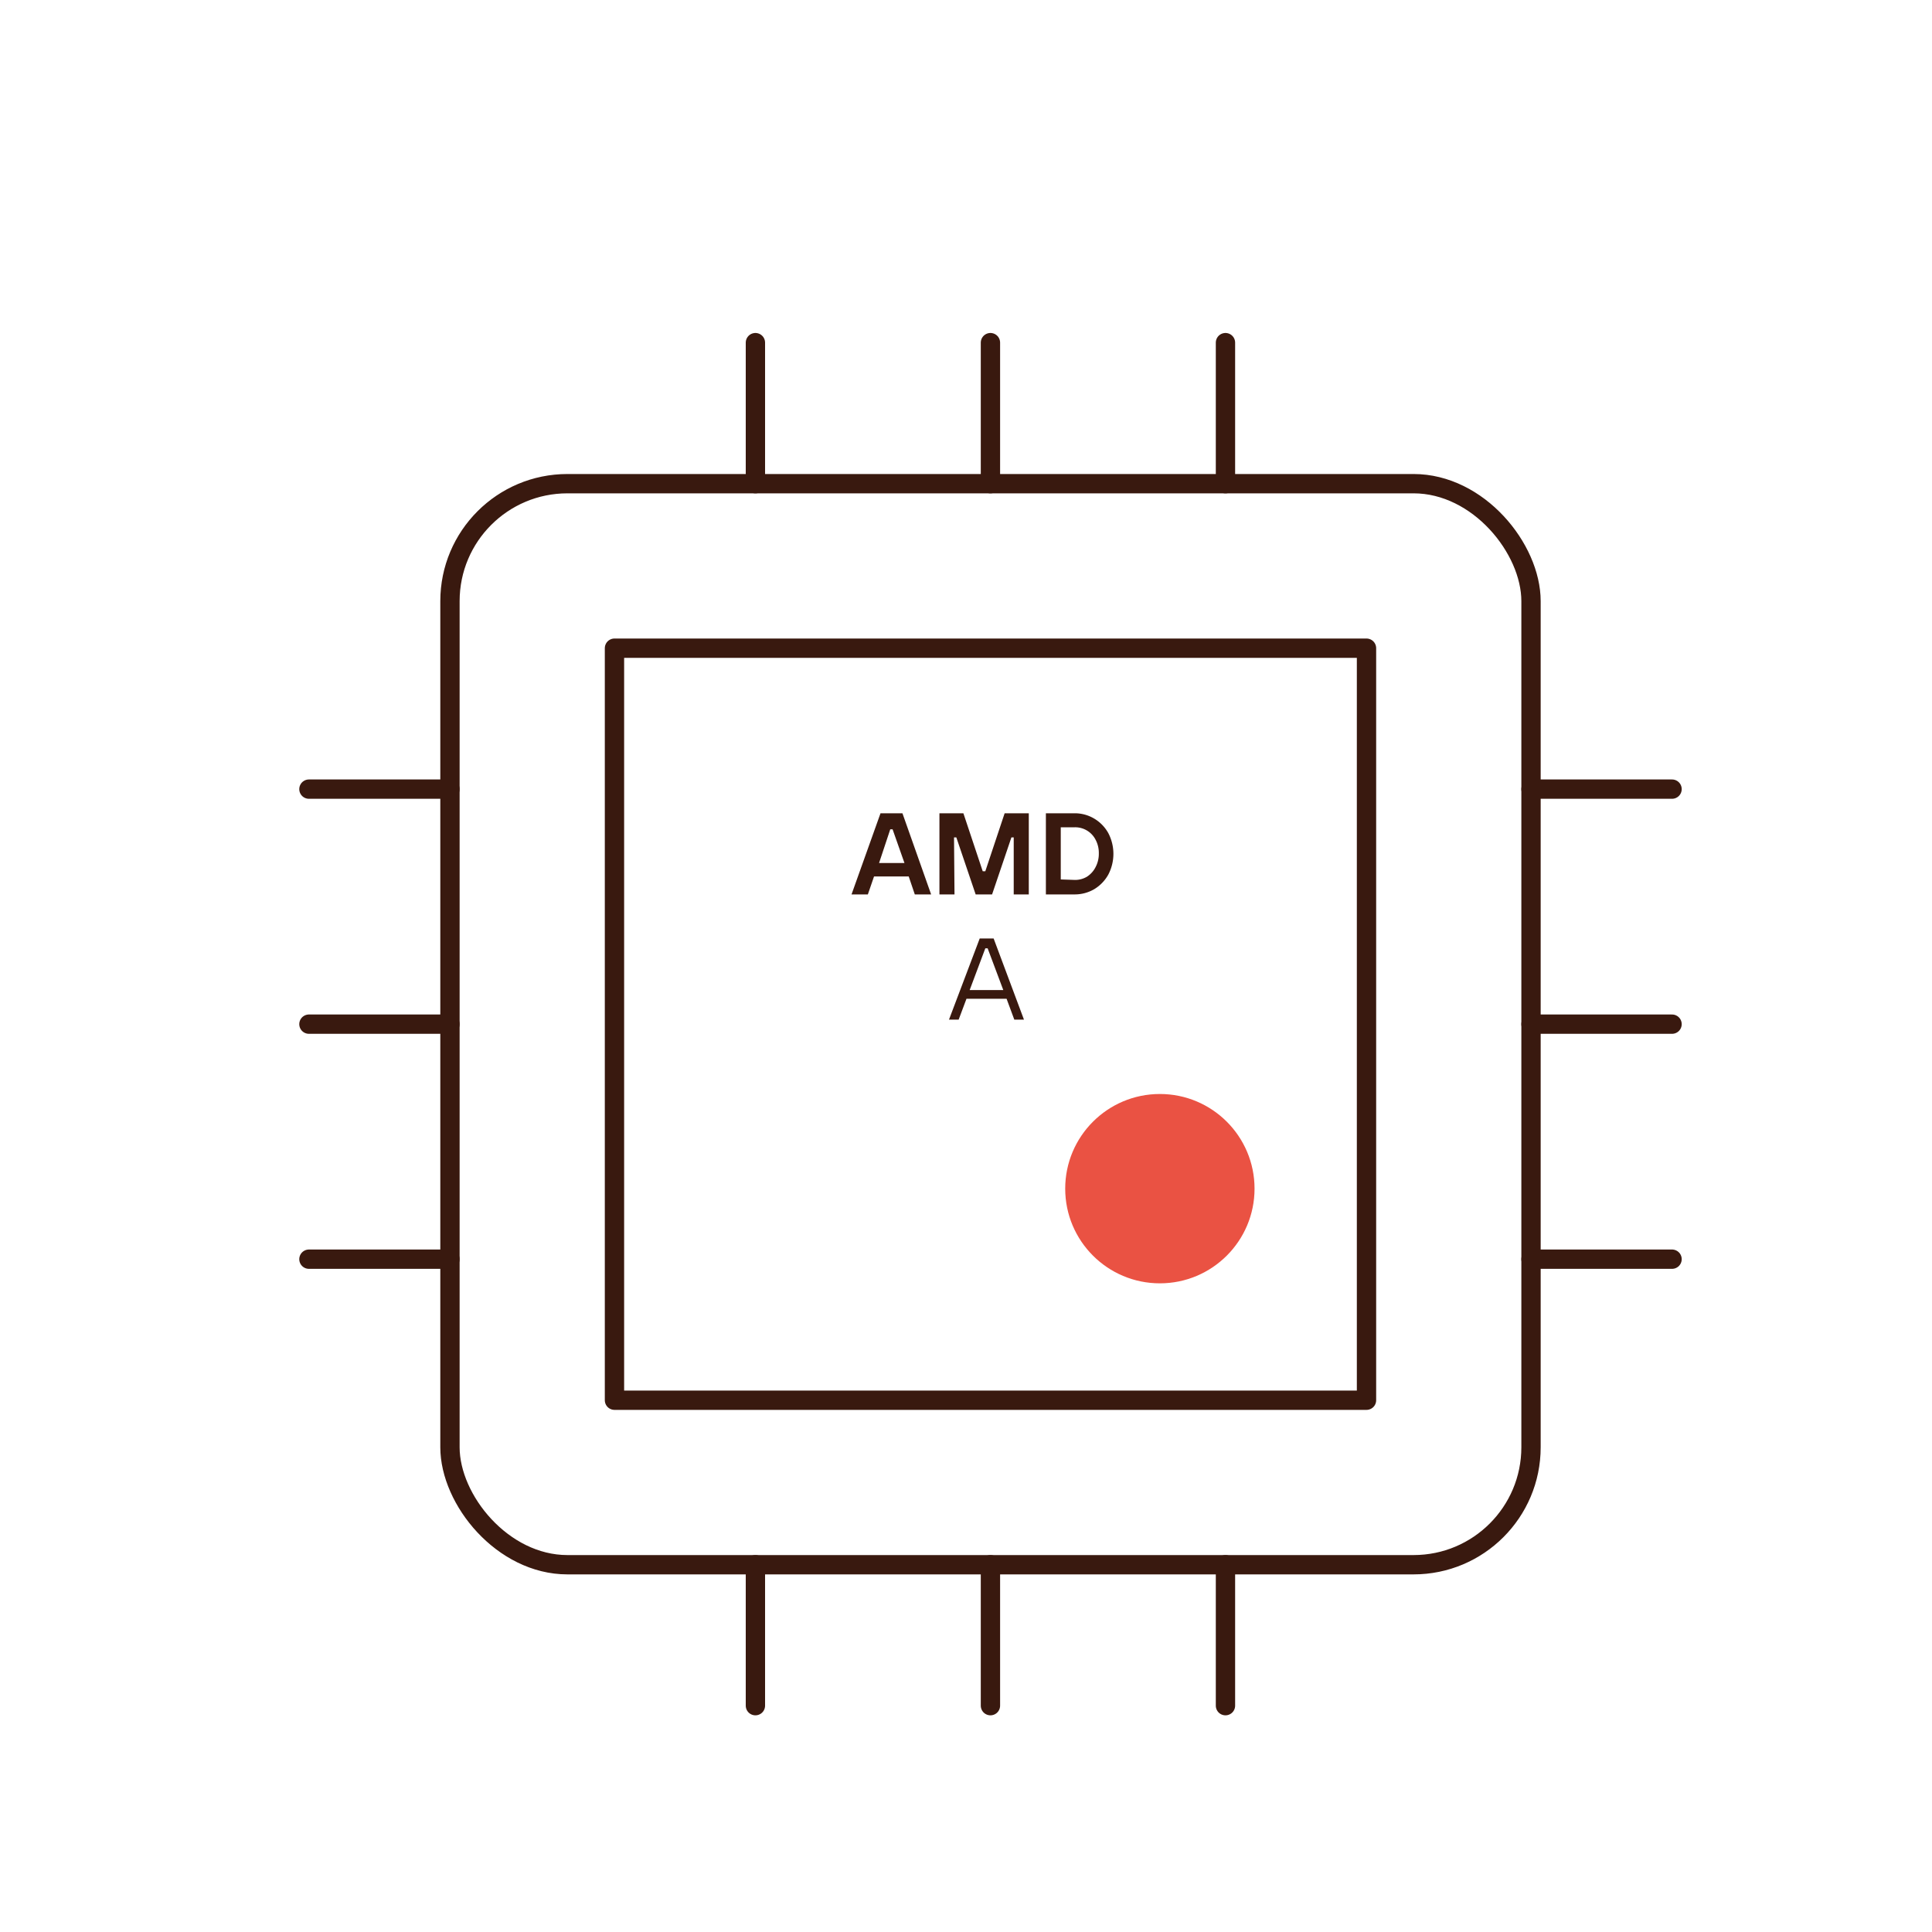 <svg id="Warstwa_1" data-name="Warstwa 1" xmlns="http://www.w3.org/2000/svg" viewBox="0 0 200 200"><defs><style>.cls-1{fill:none;stroke:#39190f;stroke-linecap:round;stroke-linejoin:round;stroke-width:2px;}.cls-2{fill:#ea5243;}.cls-3{fill:#39190f;}</style></defs><line class="cls-1" x1="78.2" y1="50.07" x2="78.2" y2="35.47"/><line class="cls-1" x1="126.86" y1="50.07" x2="126.86" y2="35.47"/><line class="cls-1" x1="102.53" y1="50.07" x2="102.53" y2="35.47"/><line class="cls-1" x1="46.58" y1="130.35" x2="31.98" y2="130.35"/><line class="cls-1" x1="46.58" y1="81.69" x2="31.98" y2="81.69"/><line class="cls-1" x1="46.58" y1="106.02" x2="31.98" y2="106.02"/><line class="cls-1" x1="173.09" y1="130.35" x2="158.49" y2="130.35"/><line class="cls-1" x1="173.09" y1="81.69" x2="158.49" y2="81.69"/><line class="cls-1" x1="173.09" y1="106.02" x2="158.49" y2="106.02"/><line class="cls-1" x1="78.2" y1="176.57" x2="78.2" y2="161.98"/><line class="cls-1" x1="126.86" y1="176.57" x2="126.86" y2="161.98"/><line class="cls-1" x1="102.53" y1="176.57" x2="102.53" y2="161.98"/><rect class="cls-1" x="46.58" y="50.07" width="111.91" height="111.91" rx="12.16"/><rect class="cls-1" x="63.61" y="67.1" width="77.85" height="77.85"/><circle class="cls-1" cx="119.56" cy="123.05" r="7.3"/><circle class="cls-2" cx="120.07" cy="123.05" r="9.8"/><path class="cls-3" d="M96.39,92.59H94.7l-.63-1.86H90.48l-.64,1.86H88.15l3-8.4h2.27Zm-4.23-6.74L91,89.34h2.63L92.4,85.85Z"/><path class="cls-3" d="M98.81,92.59H97.25v-8.4h2.48l2,6H102l2-6h2.5v8.4h-1.56v-5.9h-.24l-2,5.9H101l-2-5.9h-.24Z"/><path class="cls-3" d="M108.27,92.59v-8.4h3a3.91,3.91,0,0,1,2,.55,4,4,0,0,1,1.46,1.5,4.63,4.63,0,0,1,0,4.3,4.07,4.07,0,0,1-1.46,1.51,4,4,0,0,1-2,.54Zm3-1.5a2.38,2.38,0,0,0,1.26-.34,2.54,2.54,0,0,0,.89-1,2.94,2.94,0,0,0,.33-1.41,2.9,2.9,0,0,0-.33-1.4,2.37,2.37,0,0,0-2.15-1.3h-1.46v5.4Z"/><path class="cls-3" d="M106,105.55h-1l-.8-2.16h-4.15l-.81,2.16h-1l3.18-8.4h1.44Zm-4-7.38-1.62,4.32h3.48l-1.62-4.32Z"/></svg>